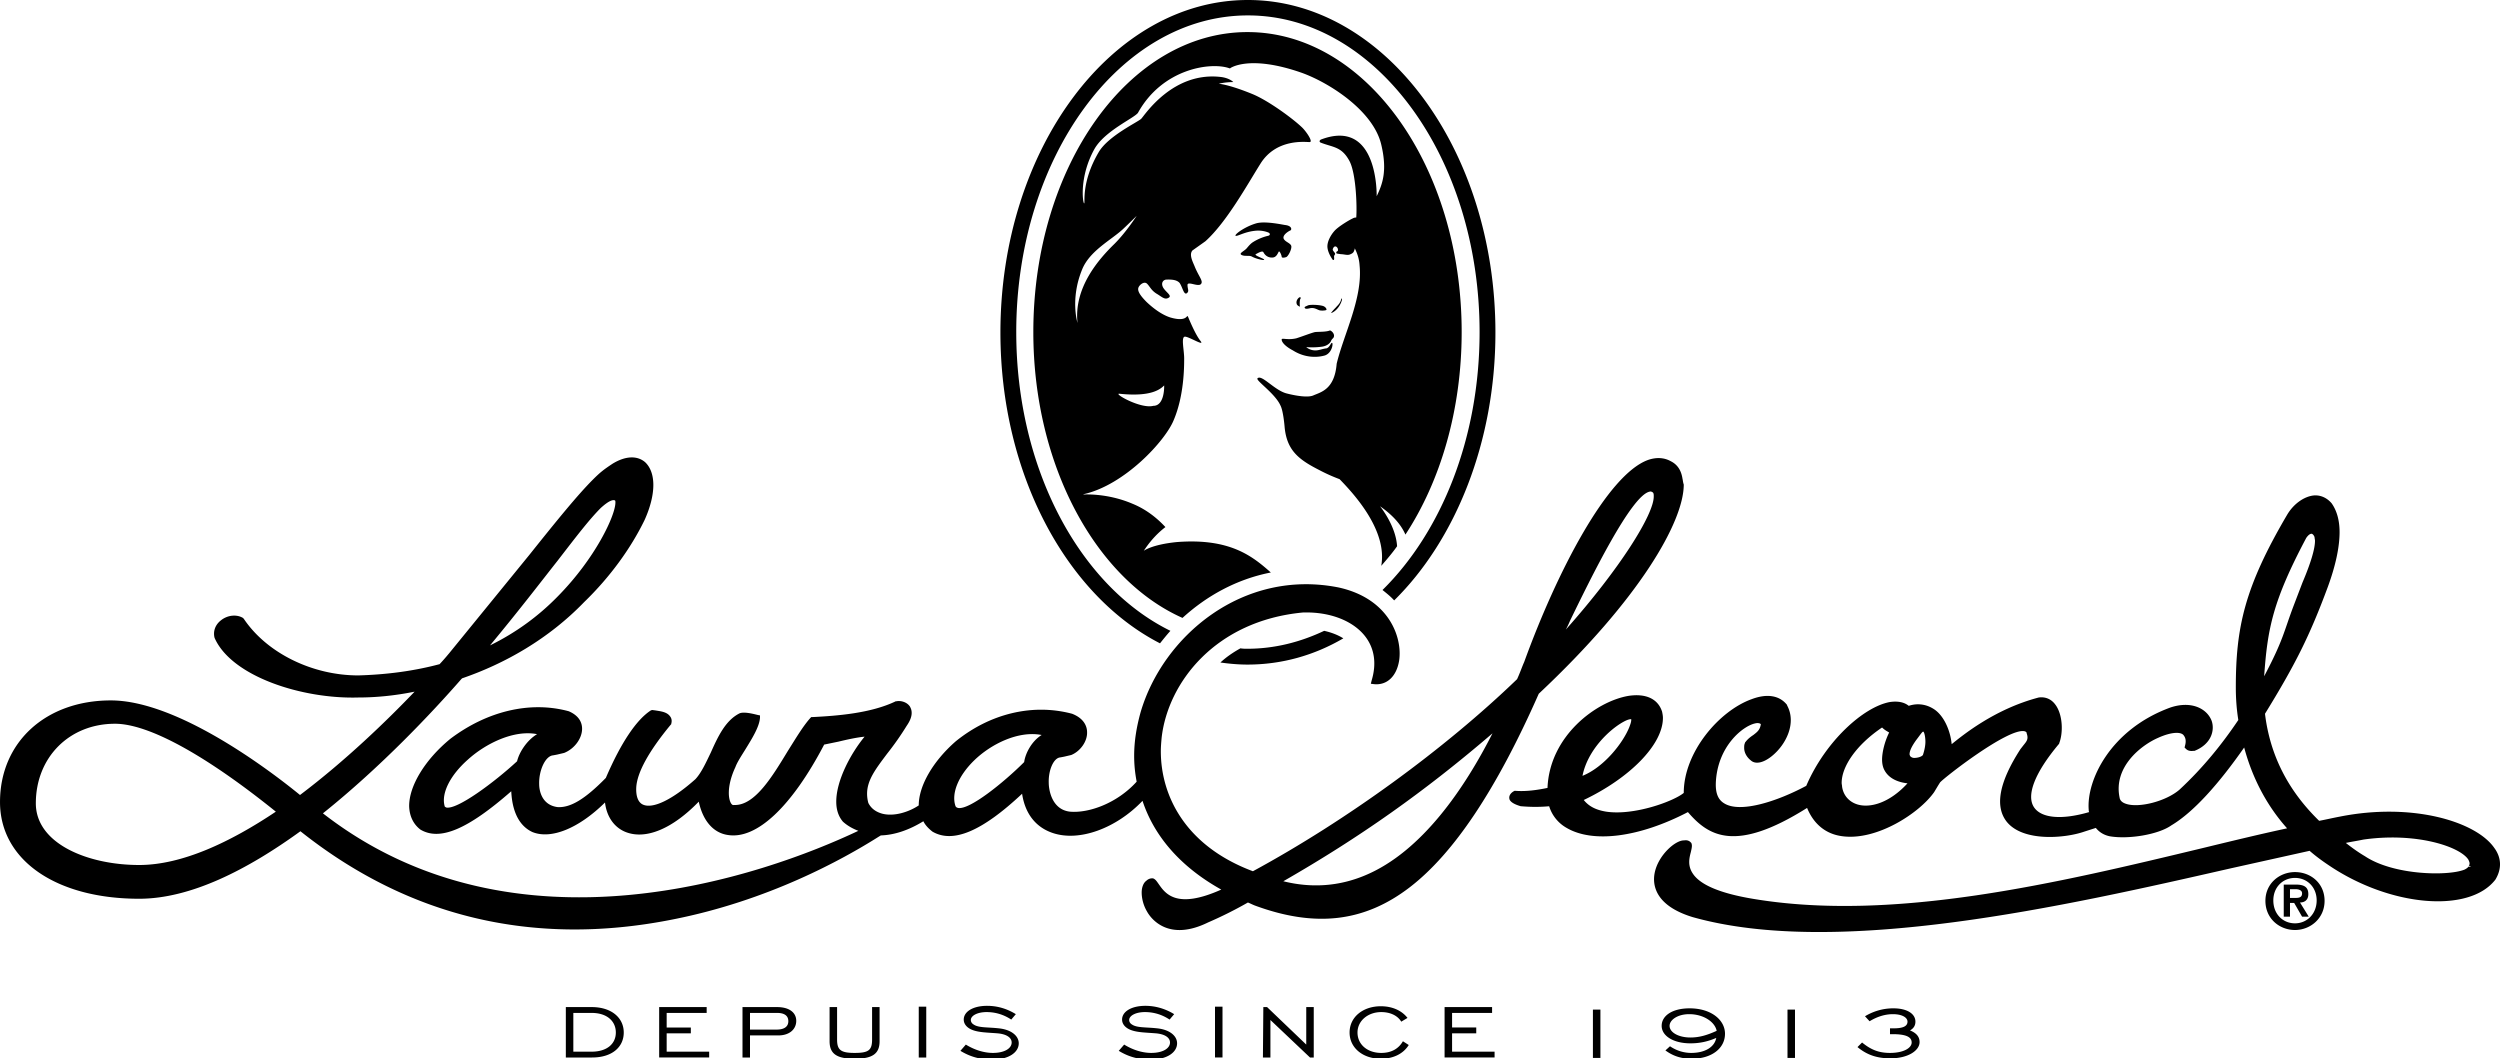 <?xml version="1.0" encoding="UTF-8"?> <svg xmlns="http://www.w3.org/2000/svg" xmlns:v="https://vecta.io/nano" width="600" height="254"><path d="M243.9 79.7c0-41.9 24.9-76 55.6-76s55.6 34.1 55.6 76c0 25.5-9.2 48-23.3 61.9 1 .8 2 1.6 2.8 2.5 14.7-14.5 24.3-38 24.3-64.3 0-44-26.7-79.8-59.4-79.8s-59.4 35.8-59.4 79.8c0 34 15.9 63.1 38.3 74.6.8-1 1.6-2 2.5-3-21.6-10.6-37-38.7-37-71.7h0zm55.5 76c-.6 0-1.1 0-1.7-.1-1.8 1-3.4 2.1-4.8 3.4 2.1.3 4.3.5 6.5.5 8.2 0 16-2.2 23-6.3-1.3-.8-2.8-1.4-4.6-1.8-5.7 2.7-11.9 4.3-18.4 4.3zm8.2-74.2c0 .6.8 1.6 2.7 2.6 3 1.9 6 1.7 7.7 1.2 1.7-.6 2-2.9 1.7-3s-.5 1-1.3 1.3c-1 .1-1.8.5-2.7.5-1.4 0-2.2-.8-2.2-.8s1.6.2 3.8-.1c1.3-.2 2-.9 2.2-1.5.1-.2.4-.5.5-.6.5-.7-.2-1.6-.8-1.8-.9.4-2.8.3-3.6.4-.9.2-2.9 1-4.5 1.5-2.2.5-3.5-.2-3.5.3zm-4.9-19.6c-.4-.2-1.7-.7-1.3-.9s1.5-.9 1.8-.5c.5 1 1.4 1.4 2.3 1.3s1.2-1.1 1.4-1.4.7.9.7 1.2.5.3 1.1.1c.5-.2 1.4-2 1.2-2.7-.2-.6-1.2-.9-1.6-1.4-1-1 1.1-2.2 1.4-2.3s.5-1.1-1.3-1.3c-.7-.1-4.8-1-6.9-.4-2.4.7-4.8 2.3-5 2.9.1.5 1.9-.8 4.6-1.1 1.6-.2 2.8.2 3.3.4s.5.7-.1.8c-1.3.3-2.6.9-3.4 1.4-.7.4-1.1.9-1.7 1.6s-2 1.2-1.2 1.6 1.8 0 2.5.4 2.2.8 2.7.8 0-.3-.5-.5h0zm9.3 11.7c-.1-.3-.1-1.6.1-1.9.2-.2 0-.5-.3-.3s-.8.8-.6 1.5c.1.5.8.7.8.7zm10-1.4c.2-.4 0-.8-.1-.4-.3 1.1-.8 1.4-1.3 2-.6.6-1.4 1.5-1 1.3 1.6-.7 2.3-2.5 2.4-2.9zm-7.7 1.8c1.2-.3 1.9.4 2.5.5s1.4 0 1.5-.1c.2-.1-.1-.8-.9-1-1.2-.3-3.1-.3-3.5-.1s-.8.3-.8.5c.1.3.3.4 1.2.2zm-31.9 56.1c-6 .6-7.9 2.1-7.9 2.1 1.7-2.6 3.5-4.4 5.2-5.7-2.5-2.7-5.2-4.5-7.9-5.6-6.3-2.7-12.1-2.2-12.1-2.2.1 0 .3 0 .4-.1h0c9.8-2.2 19.6-12.8 21.6-17.8 2.5-5.9 2.5-12.8 2.5-14.8s-.8-5.2.2-5.2 4.9 2.5 3.7 1-2.6-4.9-2.9-5.6c-.5-1.2.2 1.3-4.3 0-1.9-.6-3.9-2-5.7-3.7-1.7-1.7-2.2-2.7-2-3.4s1.4-1.7 2.1-1 1 1.6 2.3 2.4c1.2.7 1.9 1.5 2.8 1 1-.5-.4-1.2-1.2-2.4-.7-1.2 0-2 .8-2 .7 0 2.3-.1 3.1.8.7 1 1 2.9 1.7 2.5.7-.5.2-1 .2-2s2.5.5 3.2-.2-.5-1.8-1.5-4.3c-.4-1-1.4-2.8-.5-3.8l3.1-2.2c5.1-4.6 10-13.5 13.2-18.6 3.8-6.1 10.8-5.2 11.8-5.2s-1-2.8-1.9-3.6c-2.1-2-8-6.4-12-8-3.2-1.3-6.1-2.2-7.9-2.4 0 0 1.5-.4 3.5-.4 0 0-.8-.9-2.8-1.2-11.7-1.5-18.5 9.2-19.3 10s-7.9 4.1-10.2 8c-4.3 7.3-3.2 12.3-3.5 12.3-.3.1-1.3-6.3 2.5-13.1 2.5-4.3 9.4-7.3 10.4-8.6 5.9-10.7 17.6-12.3 22-10.7 0 0 .1 0 .2.1 0 0-.1 0-.1-.1 0 0 4.5-3.4 17.3 1.1 6.6 2.4 17.1 9.1 19 17.2 1.5 6.3.3 9.5-1.1 12.4 0 0 .5-18.9-13.4-13.6-.6.4-.1.7-.1.7 3 1.2 5.1.9 7 4.5 1.6 3.1 1.8 11.2 1.6 13.5 0 0-.5 0-.8.2-.7.3-3.6 2-4.5 3.1-.7.8-1.8 2.5-1.6 4s1.3 2.9 1.3 2.9c.5.1.2-.7.3-1s.3-.3.2-.6-.7-.7-.5-1.1c.3-.8.8-.5.8-.5s.5.3.4.9c0 .3-.4.1-.4.6 0 .2.5.2 1.1.3.7 0 1.5.3 2.1.1 1.1-.4 1-.8 1.2-1.2 0-.1.1-.2 0-.4.5 1 1.1 2.4 1.2 4.2.8 7.8-3.8 16.5-5.5 23.6-.5 6.2-3.8 6.8-5.6 7.6s-6.5-.5-6.5-.5c-2.9-.8-5.9-4.6-6.9-3.6-.5.5 4.2 3.6 5.5 6.5.7 1.3 1 5.1 1 5.1.5 5.7 3.4 7.9 8.3 10.4a41.33 41.33 0 0 0 4.9 2.2c3.7 3.8 11.5 12.4 10 20.8 1.3-1.5 2.6-3 3.8-4.7-.3-5-4.1-9.6-4.1-9.6 3.9 2.7 5.4 5.2 6.1 6.8 8.4-12.8 13.5-29.9 13.5-48.6 0-39.8-23-72-51.4-72S248 39.9 248 79.7c0 32.1 15.1 59.4 35.8 68.6 5.8-5.3 13-9.3 21.2-10.9-4.4-3.9-9.8-8.3-22.6-7.3h0zm-3-37.6s.2 4.9-2.6 4.9c-3.1.8-9.8-3.1-8.1-2.9 7.6.8 9.8-1.1 10.7-2zm-19.7-27.8c1.8-4.5 7-7.1 9.8-9.7 1.5-1.4 3.3-3.2 3.3-3.2s-2.5 3.9-5.3 6.7c-3.8 3.7-9.8 10.5-8.9 19 0 0-1.8-5.7 1.1-12.8zm10.1 186c2.1 1.3 4.4 2 6.5 2 2.8 0 4.5-1.1 4.5-2.5 0-1.1-1.1-2-3.4-2.2-2.5-.2-4.4-.2-6-.8-1.3-.5-2.1-1.4-2.1-2.5 0-1.9 2.2-3.3 5.6-3.3 2.4 0 4.8.7 6.9 2l-1.1 1.3c-1.8-1.2-3.8-1.8-5.9-1.8-2.3 0-3.8.9-3.8 1.9 0 .4.2.8.7 1.1 1.2.8 3.3.6 6 .9 3 .3 4.8 1.8 4.8 3.6 0 2.1-2.3 3.9-6.4 3.9-2.9 0-5.3-.7-7.6-2.1l1.3-1.5zm21.8-9.1h1.8v12.2h-1.8v-12.2zm11.6.1h.9l9.4 9v-9h1.8v12.1h-.9l-9.5-9v9h-1.8l.1-12.1zm34.9 9.1c-1.3 2.1-3.7 3.3-6.7 3.3-4.3 0-7.5-2.6-7.5-6.3s3.2-6.3 7.5-6.3c2.7 0 5 1 6.4 2.8l-1.5.9c-.9-1.5-2.7-2.3-4.8-2.3-3.2 0-5.7 2.1-5.7 4.9 0 2.9 2.4 4.9 5.7 4.9 2.3 0 4.1-.9 5.2-2.8l1.4.9zm8.6-9.1h11.4v1.4h-9.6v3.5h5.8v1.4h-5.8v4.4h10.2v1.4h-12v-12.1zm-197 6.1c0 3.5-2.8 6-7.6 6h-6.3v-12.1h6.2c4.8 0 7.7 2.6 7.7 6.1zm-12.1-4.7v9.3h4.4c3.7 0 5.8-1.9 5.8-4.6s-2.1-4.7-5.8-4.7h-4.4 0zm20.6-1.4h11.4v1.4H160v3.5h5.8v1.4H160v4.4h10.2v1.4h-12v-12.1zm20 0h8.3c2.9 0 4.6 1.3 4.6 3.3s-1.6 3.5-4.3 3.5H180v5.3h-1.8v-12.1zm8.2 5.4c1.8 0 2.8-.7 2.8-2s-.9-2-2.7-2H180v4h6.4 0zm14.5 2.4c0 2.5.9 3.2 4.2 3.2s4.2-.6 4.2-3.2v-7.8h1.8v8.2c0 3-1.7 4.2-6 4.2s-6-1.2-6-4.2v-8.2h1.8v7.8h0zm19.6-7.9h1.8v12.2h-1.8v-12.2zm11.3 9.1c2.1 1.3 4.4 2 6.5 2 2.8 0 4.5-1.1 4.5-2.5 0-1.1-1.1-2-3.4-2.2-2.5-.2-4.4-.2-6-.8-1.3-.5-2.1-1.4-2.1-2.5 0-1.9 2.2-3.3 5.6-3.3 2.5 0 4.8.7 6.9 2l-1.1 1.3c-1.8-1.2-3.8-1.8-5.9-1.8-2.3 0-3.8.9-3.8 1.9 0 .4.2.8.7 1.1 1.2.8 3.3.6 6 .9 3 .3 4.8 1.8 4.8 3.6 0 2.1-2.3 3.9-6.4 3.9-2.9 0-5.3-.7-7.6-2.1l1.3-1.5zm150.5-8.4h1.8v11.6h-1.8v-11.6zm23.6 10.4c3.3 0 5.6-1.4 6-3.6-2.1.9-4 1.3-6.2 1.3-4.1 0-6.9-1.8-6.9-4.2s2.5-4.2 6.7-4.2c5.2 0 8.5 2.8 8.5 6.1 0 3.5-3.2 6-8 6-2.4 0-4.4-.6-6.3-2l1.1-1c1.6 1.1 3.4 1.6 5.1 1.6h0zm-.5-9.3c-2.8 0-4.7 1.4-4.7 2.8 0 1.6 2.2 2.8 5 2.8 2.2 0 4.1-.6 6.3-1.6-.4-2.1-3.1-4-6.6-4h0zm23.6-1.1h1.8v11.6H429v-11.6zm24.6 10.4c3.3 0 5.2-1.2 5.2-2.5 0-1.4-1.5-2-4.6-2h-.6v-1.4h.9c2.2 0 3.3-.5 3.3-1.6 0-1-1.3-1.8-3.5-1.8-1.9 0-3.8.6-5.6 1.7l-1.1-1.2c2-1.2 4.3-1.9 6.8-1.9 3.3 0 5.3 1.3 5.3 3.2 0 .9-.4 1.6-1.3 2.1 1.5.6 2.3 1.5 2.3 2.8 0 2-2.7 3.9-7 3.9-3.2 0-5.6-.8-7.9-2.7l1.1-1.1c2.2 1.8 4.1 2.5 6.7 2.5h0zm97.2-43.4c3.8 0 7.1 2.7 7.1 6.9s-3.4 7-7.1 7-7.1-2.7-7.1-7c0-4.2 3.4-6.9 7.1-6.9m0 12.3c2.9 0 5.2-2.3 5.2-5.5s-2.3-5.4-5.2-5.4-5.2 2.2-5.2 5.4c0 3.3 2.3 5.5 5.2 5.5m-2.7-9.3h2.9c2 0 3 .6 3 2.3 0 1.4-.9 2-2 2l2.1 3.4h-1.6l-1.9-3.3h-1v3.3h-1.5v-7.7m1.5 3.2h1.4c.9 0 1.5-.2 1.5-1.1 0-.8-.9-1-1.6-1h-1.3v2.1zm49.1-11.9c-4.3-6.4-19.7-11.1-37.2-7.6-1.6.3-3.3.7-4.9 1-7.5-7.3-11.8-15.8-13-25.7 7.2-11.7 10.7-18.6 15.1-30.5 1.9-5.2 2.8-9.6 2.8-13.1 0-2.9-.7-5.2-1.9-6.9-1.1-1.3-2.6-2-4.2-1.9-2.3.2-4.8 1.9-6.4 4.5-10.3 17.5-12.4 27.1-12.4 41.6 0 2.7.2 5.3.6 7.8-3.9 5.8-8.5 11.5-14.1 16.7-3.2 2.8-9.8 4.5-12.9 3.4-.9-.3-1.4-.8-1.5-1.5-1.5-7.3 5.1-12.5 9.2-14.3 3.3-1.5 5.6-1.5 6.2-.6.3.4.7 1.1.3 2.5l-.1.4.3.3c.5.5 1.1.6 1.9.5h.1.1c4-1.6 4.9-4.9 4.1-7.2-1.1-2.9-4.8-4.9-9.9-3.2-14.5 5.3-20.2 17.6-19.6 24.6a.9.9 0 0 0 .1.5c-6.5 1.9-11.4 1.5-13.2-1.1-2-2.9.2-8.4 5.9-15.2l.1-.1v-.1c1-2.5.9-7-1-9.4-1-1.3-2.4-1.8-3.9-1.6-10.7 2.8-18.4 9.2-20.9 11.2h0c-.3-3.2-1.8-6.7-4.1-8.3-1.9-1.3-4.1-1.6-6.2-.9-1.1-.9-2.7-1.2-4.6-.9-6.3 1.2-15.4 9.4-20 20.1-7.1 3.8-15.9 6.6-19.7 4.2-1.5-.9-2.1-2.5-2-5 .4-8.7 6.5-13.6 9.5-14.2.4-.1 1-.1 1.3.2-.2 1.4-.9 1.9-1.8 2.6-.6.4-1.3.9-1.9 1.7l-.1.1v.1c-.2.4-.2.8-.2 1.2 0 1.2.7 2.3 1.6 3 1.1 1 3 .6 5-1 3.5-2.8 6-8 3.7-12.2v-.1h0c-1.8-2.3-4.8-2.8-8.5-1.4-7.8 2.8-16.3 12.7-16.3 22.5-2.4 2-11.9 5.5-18.6 4.5-2.5-.4-4.2-1.3-5.4-2.8 11.1-5.3 19-13.3 19-19.7 0-.5-.1-1-.2-1.5-1-3.1-3.9-4.4-8-3.8-7.8 1.3-19 9.6-19.5 22.1-2.4.5-5.1.9-7.7.7h-.2l-.2.1c-.7.4-1.3 1.1-1 2 .4.9 2 1.4 2.7 1.6h0 .1c2.3.2 4.5.2 6.7 0a8.99 8.99 0 0 0 4.2 5.2c6.3 3.7 17.4 2.3 29.1-3.8 4.9 5.7 11.3 9.9 28.6-1 1.6 3.9 4.5 6.3 8.5 6.8 8.3 1.1 18.5-5.6 22-10.6l.9-1.5.5-.8c.9-1.1 16.4-13.2 20.3-12.3.3.1.5.2.5.5.5 1.4 0 1.9-.8 2.9l-.7.9c-5.1 7.9-6.2 13.7-3.3 17.4 3.9 4.9 14 4 18.6 2.4l2.8-.9c.8 1 1.9 1.7 3.3 2 4.5.8 11.7-.4 14.8-2.6 5.4-3.2 11.5-10.1 17.5-18.7 2.2 8.2 6 14.6 10.3 19.4-6.5 1.4-13.1 3-20.1 4.7-34.9 8.4-74.4 17.9-108.2 12.2-7.7-1.3-12.5-3.3-14.3-6-1.3-1.9-.9-3.7-.5-5.2.2-.9.4-1.6.1-2.2l-.1-.1-.1-.1c-.4-.4-1-.5-1.5-.4-2.1-.1-6.3 3.6-7.1 7.9-.5 2.7 0 7.7 9.1 10.5 34.7 9.8 89.3-2.6 129.2-11.7l18.9-4.2c1.5 1.3 3 2.4 4.5 3.4 14.7 10 33.8 11.7 40.1 3.5 1.5-2.5 1.5-5.1-.2-7.5h0zm-45.2-74.5c.5-.7.9-1 1.3-1 .4.1.7.7.7.9s.1.5.1.8c0 1.9-1 5.3-3 10l-2.1 5.5c-2.4 6.3-2.4 8.1-7.1 17 .8-11.5 2.1-18.1 10.1-33.2h0zm38.9 78.9c0 .1-.3.4-.9.7-3.9 1.6-17 1.4-23.9-3.2-1.7-1-3.2-2.1-4.6-3.2 1.4-.3 2.8-.5 4.2-.8 12.5-1.8 23.1 1.6 25.2 4.8.2.4.3.7.3.9 0 .3-.1.5-.2.5 0 0 .3.2.6.3h-.7zm-202.7-34.8c1.1-.6 1.6-.6 1.8-.6v.2c0 .3-.1.8-.5 1.8-1.5 3.7-6 9.5-11.2 11.6 1.2-6.1 6.4-11.1 9.9-13h0zm56.2 19.9c-2.1-.6-3.5-2.2-3.8-4.3 0-.3-.1-.6-.1-.9 0-4 3.6-9.2 9.7-13.3.5.5 1 .8 1.7 1.2-1.1 2.2-1.7 4.8-1.7 6.5 0 1 .2 1.9.6 2.6 1.2 2.2 3.7 2.9 5.5 3.1-4.5 4.9-9.1 5.9-11.9 5.1zm15.7-17.5c.3.2.5 1.5.5 2.4s-.2 2-.6 3.2c-.3.4-1.2.7-2.1.7-.4 0-.8-.2-1-.5 0-.1-.1-.2-.1-.4 0-.6.3-1.6 1.6-3.4 1-1.3 1.5-2.1 1.7-2zm-57.8-60.7c-.3-2-1.2-3.4-2.8-4.2-1.6-.9-3.5-1-5.5-.3-9.8 3.6-21.9 27-29.7 48.5-.5 1.1-1 2.6-1.7 4.1-17.3 16.7-40.9 33.9-63.4 46.1-16.3-6.1-22.1-18.2-22.1-28.8 0-1.1.1-2.2.2-3.3 1.5-13.1 12.8-28 33.9-30 6.5-.2 12.1 2 15 5.8 2.2 2.9 2.7 6.5 1.5 10.5l-.2.8.8.1c3.1.3 5.4-1.9 6-5.7.8-5.4-2.3-14.8-14.5-17.5-23-4.6-42.3 11.7-47.6 30.1-.9 3.3-1.5 6.7-1.5 10.3 0 2.1.2 4.1.6 6.2-4.7 5.2-11.5 7.6-16 7.2-4.5-.5-5.1-5.5-5.1-6.9-.1-3 1.1-5.8 2.6-6.1.1 0 1.1-.2 1.1-.2l1.7-.4c2.2-.9 3.9-3.3 3.8-5.5 0-1.1-.5-3.2-3.6-4.4-9.4-2.5-19.6-.1-27.9 6.6-5.5 4.8-8.9 10.7-8.9 15.4-2.4 1.6-5.9 2.7-8.7 2-1.5-.4-2.7-1.2-3.4-2.6a8.33 8.33 0 0 1-.3-2.2c0-3.3 2.1-6 4.8-9.6a69.57 69.57 0 0 0 4.7-6.7c.9-1.3 1.2-2.3 1.2-3.1 0-.7-.2-1.1-.4-1.5-.7-1.1-2.2-1.5-3.2-1.3h-.1-.1c-6 2.9-14.1 3.5-20 3.8h-.3l-.2.2c-1.8 2-3.5 4.9-5.4 7.9-3.7 6.1-7.9 13.1-12.8 13h-.1-.1c-.1 0-.2.1-.5-.2-.8-.9-1.3-4.2.9-8.9.4-1.1 1.3-2.5 2.3-4.1 1.6-2.6 3.5-5.6 3.6-7.8v-.5l-.5-.1c-.5-.1-3.2-.9-4.4-.4-3.4 1.7-5.2 5.6-6.9 9.4-1.2 2.5-2.3 4.9-3.7 6.4-5.5 4.9-10.2 7.2-12.6 6.1-1.1-.5-1.7-1.9-1.6-4.1.2-3.6 3-8.7 8.3-15.1l.1-.1v-.1c.2-.7.1-1.3-.3-1.8-.8-1.1-2.4-1.2-3.5-1.4l-.8-.1-.3.1c-3.4 2.2-7.1 7.6-10.8 16.2-5 5.1-8.5 7.2-11.6 7-3.8-.5-4.4-4-4.4-5.5-.1-3.2 1.4-6.6 3.2-6.9.1 0 1.1-.2 1.1-.2l1.7-.4c2.5-1 4.3-3.5 4.3-5.8 0-1.1-.4-3-3.2-4.2-9.2-2.5-19.5-.1-28.4 6.6-6.1 5-10 11.4-9.9 16.3.1 2.3 1 4.2 2.7 5.5 4.7 2.8 11.4-.1 21.8-9.2.3 6.3 2.9 8.8 5.1 9.8 4.5 1.8 11.1-.9 17.4-7.1.4 3.4 2.2 6 5 7.1 4.9 1.9 11.3-.9 17.5-7.3 1 4.6 3.5 7.5 7 8 6.9 1.1 15.3-6.8 23.1-21.7l3.4-.7c2.1-.5 4.3-1 6.3-1.2-3.3 4-6.8 10.5-6.8 15.6 0 1.9.5 3.5 1.6 4.8 1.1 1 2.4 1.7 3.7 2.2-22.4 10.6-82.1 31.9-128.5-4.2 14-11.2 26.3-24.3 33.2-32.2l.2-.2c10.2-3.5 20.7-9.4 29.3-18.3 6.2-6 11.2-12.9 14.5-19.7 1.4-3.1 2.1-6 2.1-8.4s-.7-4.3-2-5.5c-1.9-1.6-4.7-1.5-7.8.4-2.1 1.4-2.9 2-4.7 3.8-3.6 3.6-8.5 9.6-15.2 18l-19.4 23.8c-.1.1-.8 1-2.2 2.5-6 1.6-12.5 2.5-19.5 2.7-11.1 0-22-5.4-27.5-13.6l-.1-.1-.1-.1c-1.5-.9-3.7-.7-5.3.6-1.4 1.1-1.9 2.7-1.5 4.2 4.1 9.3 21.1 14.7 34.5 14.3h0c4 0 8.6-.4 13.5-1.4-6.6 6.9-16.5 16.5-27.5 24.8-7.1-5.8-29.3-22.7-45.4-22.7-15.6 0-26.6 10-26.6 24.4 0 13.9 13.4 23.2 33.4 23.2 12.4 0 26-7 38.7-16.2 25.9 20.6 55.9 27.8 89.2 21.2 23-4.5 40.9-14.4 49.6-19.9l.5-.3c3.3-.1 6.8-1.3 10.2-3.4.5 1 1.3 1.8 2.2 2.5 5 2.9 12-.2 21.5-9.1.7 4.7 3.2 8 7.3 9.4 6.4 2.2 15.3-1.1 21.6-7.7 2.6 7.9 8.5 15.5 18.9 21.3-10.7 4.8-13.4 1-15-1.3-.5-.7-.8-1.2-1.4-1.4h-.1-.1c-.6 0-1.1.3-1.4.6-.7.5-1.1 1.6-1.1 2.8 0 1.4.4 3.1 1.3 4.6 1 1.8 5.2 7.2 14.6 2.6a95.21 95.21 0 0 0 9.6-4.8c.5.2 1.1.5 1.6.7 14.6 5.4 26.4 4 37.3-4.4 10.5-8.1 20.7-23.3 30.9-46.4 24.2-22.7 34.8-41.3 34.8-50.2-.2-.6-.2-1-.3-1.4h0zm-279.7 67.8c-5.4 5-14.4 11.7-17 11.1-.2-.1-.4-.2-.4-.4-.8-3 1.3-7.3 5.6-11.1 4.3-3.9 11.1-7.2 16.6-6.1-2.5 1.5-4.3 4.4-4.8 6.5zm9.7-48.1c4.4-5.7 7.6-9.9 10.4-12.7 2-1.8 2.9-2 3.4-1.8.1.1.1.3.1.5 0 3.1-4.8 13.4-13.9 22.6-4.7 4.8-10.1 8.7-16.2 11.7 6.9-8.3 12.1-15.1 16.2-20.3zm-100.4 73c-12.3 0-24.8-5.1-24.8-14.8 0-11 8-19.1 19-19.1 8 0 21.6 7.4 38.6 21.1-10.9 7.3-22.5 12.8-32.8 12.8zm212.4-24.7c-4.9 4.9-13.2 11.6-15.9 11-.3-.1-.5-.2-.6-.5-1-3 .7-7.2 4.5-10.9 4-3.9 10.6-7.2 16.2-6.1-2.3 1.4-3.9 4.3-4.2 6.5zm81.8 27.2c-6.2 2.6-12.8 3.1-19.6 1.4 18.3-10.5 33.9-21.5 50.2-35.5-6.6 13-16.9 28.4-30.6 34.1zm48.2-59c.6-1.1 1-2.1 1-2.1 5.1-10.5 14.7-30.1 19.1-31 .3-.1.5 0 .8.2.2.2.2.6.2.8v.1c.1 4.3-8.2 17.5-21.1 32zm-101 60.2s.1-.1 0 0l.1-.1-.1.1z"></path></svg> 